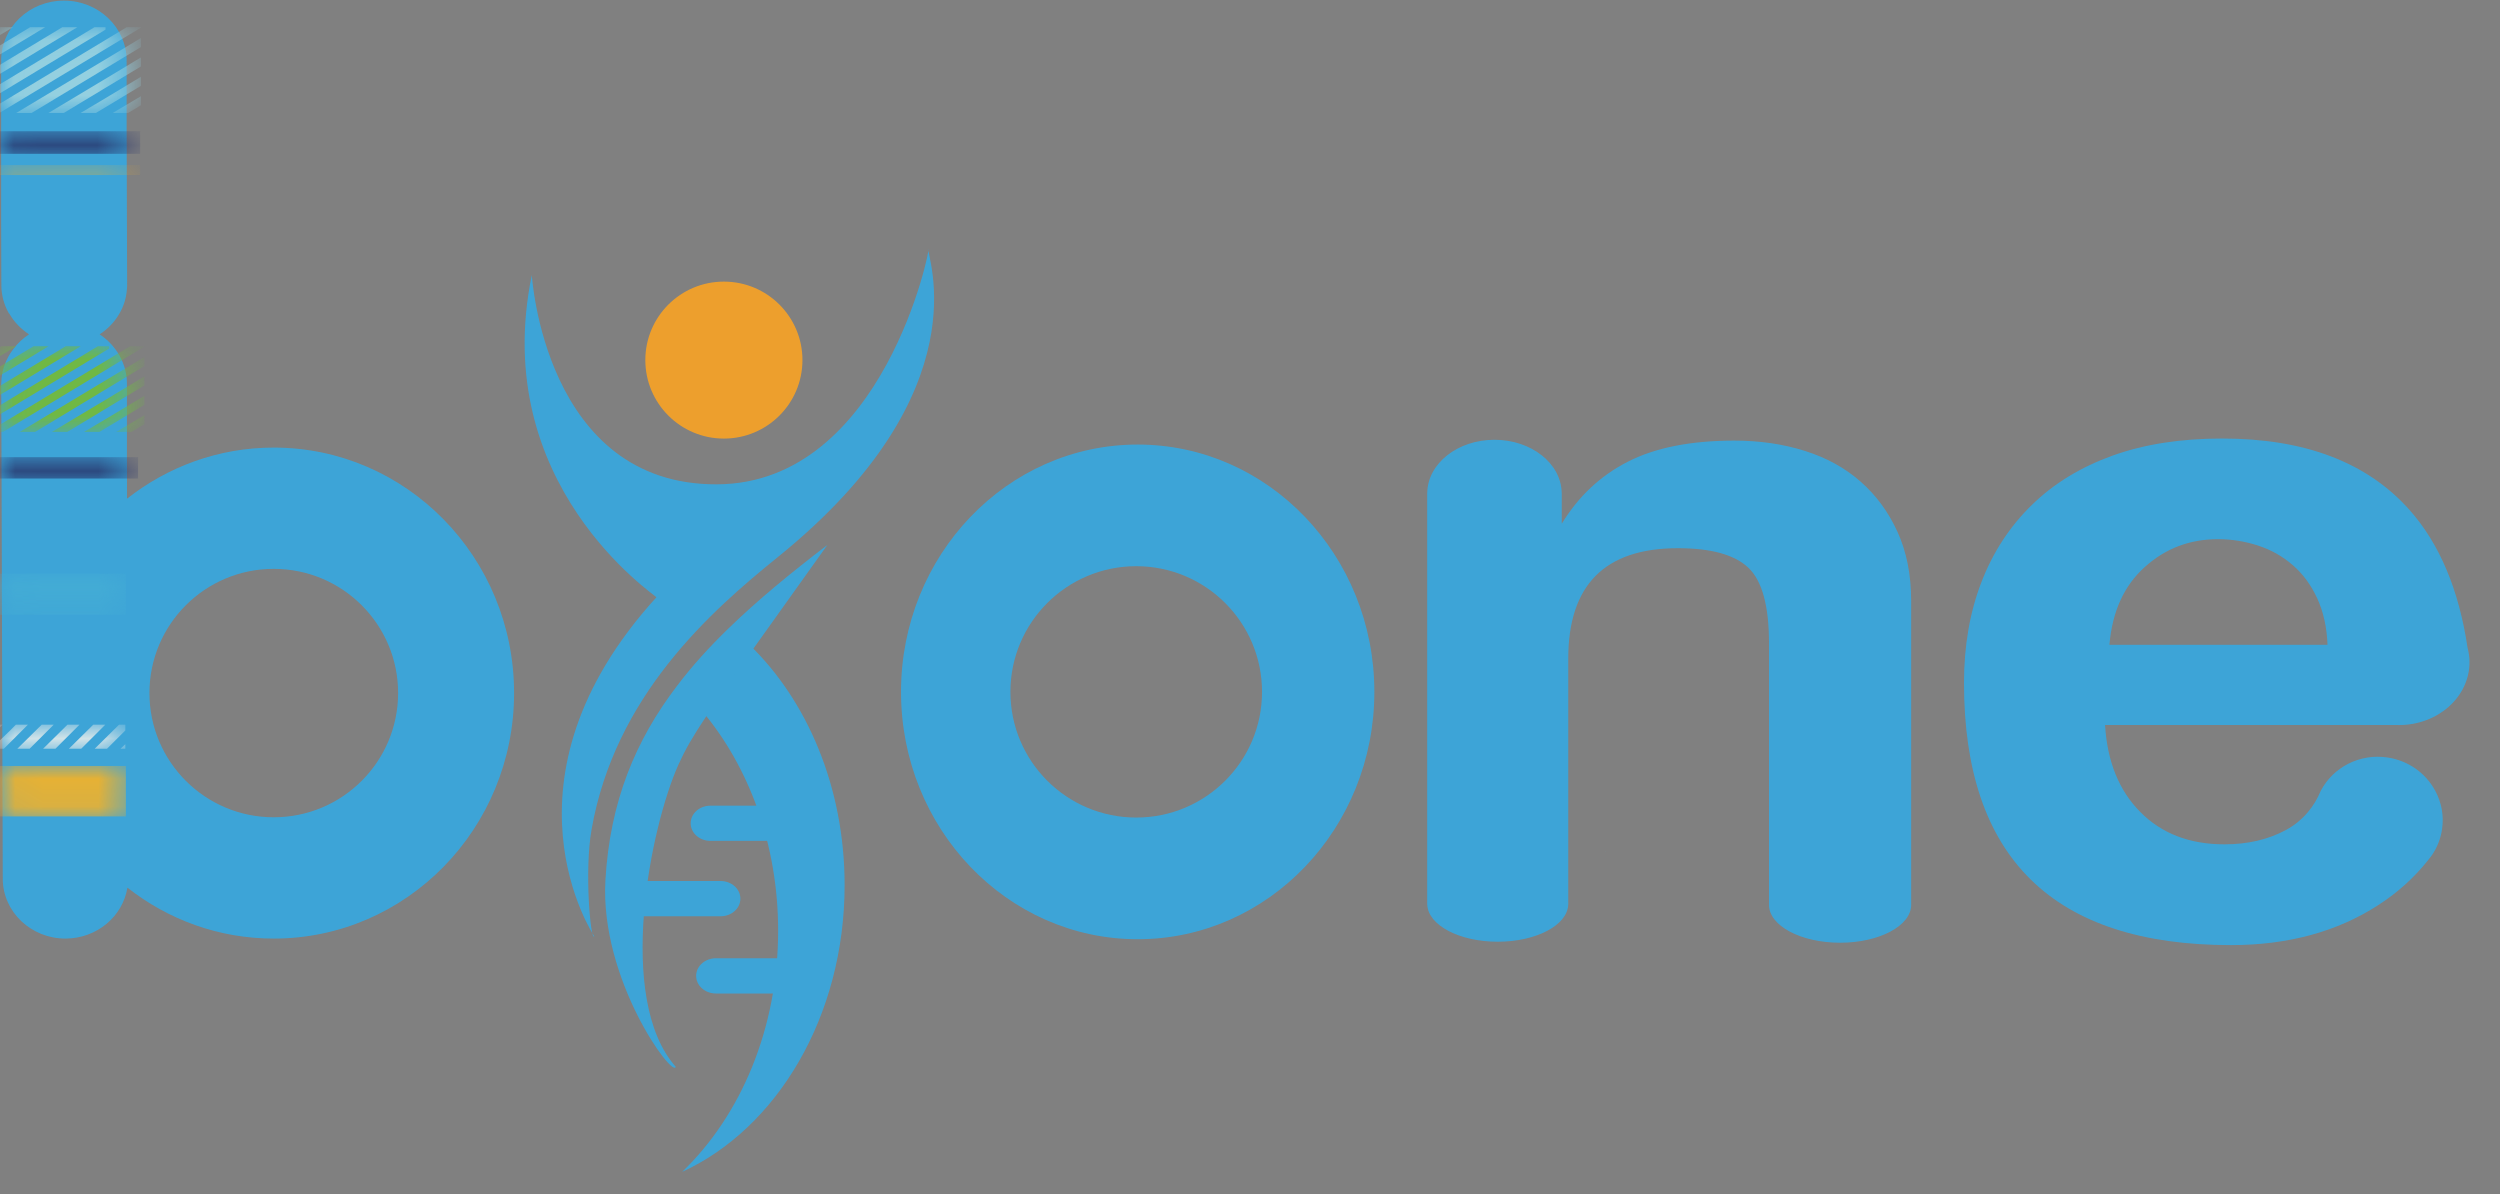<?xml version="1.0" encoding="UTF-8"?>
<svg width="90px" height="43px" viewBox="0 0 90 43" version="1.1" xmlns="http://www.w3.org/2000/svg" xmlns:xlink="http://www.w3.org/1999/xlink">
    <rect x="0" y="0" width="90" height="43" fill="#808080" stroke="none"/>
    <title>Group Copy 4@2x</title>
    <defs>
        <polygon id="path-1" points="0.02 0.035 4.484 0.035 4.484 1.514 0.024 1.514 0.02 0.035"></polygon>
        <polygon id="path-3" points="0.042 0.002 4.559 0.002 4.562 0.816 0.042 0.816 0.042 0.002"></polygon>
        <polygon id="path-5" points="0.04 0.038 4.484 0.038 4.484 1.854 0.046 1.854"></polygon>
        <polygon id="path-7" points="0.042 0.004 4.563 0.004 4.564 0.363 0.042 0.363"></polygon>
        <polygon id="path-9" points="0.007 0.001 4.523 0.001 4.523 0.072 4.524 0.77 0.01 0.77 0.007 0.001"></polygon>
        <path d="M0.562,0.026 L4.067,0.026 C4.094,0.059 4.121,0.093 4.146,0.127 C4.37,0.426 4.516,0.777 4.559,1.165 C4.566,1.236 4.57,1.31 4.57,1.385 L4.57,3.114 L0.051,3.114 C0.05,2.996 0.049,2.874 0.049,2.753 C0.049,2.415 0.046,2.081 0.046,1.826 C0.042,1.573 0.042,1.403 0.042,1.399 C0.042,1.374 0.042,1.349 0.046,1.325 C0.06,0.888 0.213,0.483 0.469,0.145 C0.499,0.104 0.53,0.065 0.562,0.026" id="path-11"></path>
        <path d="M0.562,0.026 L4.067,0.026 C4.094,0.059 4.121,0.093 4.146,0.127 C4.37,0.426 4.516,0.777 4.559,1.165 C4.566,1.236 4.57,1.31 4.57,1.385 L4.57,3.114 L0.051,3.114 C0.05,2.996 0.049,2.874 0.049,2.753 C0.049,2.415 0.046,2.081 0.046,1.826 C0.042,1.573 0.042,1.403 0.042,1.399 C0.042,1.374 0.042,1.349 0.046,1.325 C0.06,0.888 0.213,0.483 0.469,0.145 C0.499,0.104 0.53,0.065 0.562,0.026" id="path-13"></path>
        <path d="M0.562,0.026 L4.067,0.026 C4.094,0.059 4.121,0.093 4.146,0.127 C4.37,0.426 4.516,0.777 4.559,1.165 C4.566,1.236 4.57,1.31 4.57,1.385 L4.57,3.114 L0.051,3.114 C0.05,2.996 0.049,2.874 0.049,2.753 C0.049,2.415 0.046,2.081 0.046,1.826 C0.042,1.573 0.042,1.403 0.042,1.399 C0.042,1.374 0.042,1.349 0.046,1.325 C0.06,0.888 0.213,0.483 0.469,0.145 C0.499,0.104 0.53,0.065 0.562,0.026" id="path-15"></path>
        <path d="M0.562,0.026 L4.067,0.026 C4.094,0.059 4.121,0.093 4.146,0.127 C4.37,0.426 4.516,0.777 4.559,1.165 C4.566,1.236 4.57,1.31 4.57,1.385 L4.57,3.114 L0.051,3.114 C0.05,2.996 0.049,2.874 0.049,2.753 C0.049,2.415 0.046,2.081 0.046,1.826 C0.042,1.573 0.042,1.403 0.042,1.399 C0.042,1.374 0.042,1.349 0.046,1.325 C0.06,0.888 0.213,0.483 0.469,0.145 C0.499,0.104 0.53,0.065 0.562,0.026" id="path-17"></path>
        <path d="M0.562,0.026 L4.067,0.026 C4.094,0.059 4.121,0.093 4.146,0.127 C4.37,0.426 4.516,0.777 4.559,1.165 C4.566,1.236 4.57,1.31 4.57,1.385 L4.57,3.114 L0.051,3.114 C0.05,2.996 0.049,2.874 0.049,2.753 C0.049,2.415 0.046,2.081 0.046,1.826 C0.042,1.573 0.042,1.403 0.042,1.399 C0.042,1.374 0.042,1.349 0.046,1.325 C0.06,0.888 0.213,0.483 0.469,0.145 C0.499,0.104 0.53,0.065 0.562,0.026" id="path-19"></path>
        <path d="M0.562,0.026 L4.067,0.026 C4.094,0.059 4.121,0.093 4.146,0.127 C4.37,0.426 4.516,0.777 4.559,1.165 C4.566,1.236 4.57,1.31 4.57,1.385 L4.57,3.114 L0.051,3.114 C0.05,2.996 0.049,2.874 0.049,2.753 C0.049,2.415 0.046,2.081 0.046,1.826 C0.042,1.573 0.042,1.403 0.042,1.399 C0.042,1.374 0.042,1.349 0.046,1.325 C0.06,0.888 0.213,0.483 0.469,0.145 C0.499,0.104 0.53,0.065 0.562,0.026" id="path-21"></path>
        <path d="M0.562,0.026 L4.067,0.026 C4.094,0.059 4.121,0.093 4.146,0.127 C4.37,0.426 4.516,0.777 4.559,1.165 C4.566,1.236 4.57,1.31 4.57,1.385 L4.57,3.114 L0.051,3.114 C0.05,2.996 0.049,2.874 0.049,2.753 C0.049,2.415 0.046,2.081 0.046,1.826 C0.042,1.573 0.042,1.403 0.042,1.399 C0.042,1.374 0.042,1.349 0.046,1.325 C0.06,0.888 0.213,0.483 0.469,0.145 C0.499,0.104 0.53,0.065 0.562,0.026" id="path-23"></path>
        <path d="M0.562,0.026 L4.067,0.026 C4.094,0.059 4.121,0.093 4.146,0.127 C4.37,0.426 4.516,0.777 4.559,1.165 C4.566,1.236 4.57,1.31 4.57,1.385 L4.57,3.114 L0.051,3.114 C0.05,2.996 0.049,2.874 0.049,2.753 C0.049,2.415 0.046,2.081 0.046,1.826 C0.042,1.573 0.042,1.403 0.042,1.399 C0.042,1.374 0.042,1.349 0.046,1.325 C0.06,0.888 0.213,0.483 0.469,0.145 C0.499,0.104 0.53,0.065 0.562,0.026" id="path-25"></path>
        <path d="M0.562,0.026 L4.067,0.026 C4.094,0.059 4.121,0.093 4.146,0.127 C4.37,0.426 4.516,0.777 4.559,1.165 C4.566,1.236 4.57,1.31 4.57,1.385 L4.57,3.114 L0.051,3.114 C0.05,2.996 0.049,2.874 0.049,2.753 C0.049,2.415 0.046,2.081 0.046,1.826 C0.042,1.573 0.042,1.403 0.042,1.399 C0.042,1.374 0.042,1.349 0.046,1.325 C0.06,0.888 0.213,0.483 0.469,0.145 C0.499,0.104 0.53,0.065 0.562,0.026" id="path-27"></path>
        <path d="M0.423,0.045 L4.177,0.045 C4.418,0.389 4.559,0.802 4.559,1.247 C4.559,1.264 4.555,1.282 4.555,1.3 L4.559,1.3 L4.559,3.133 L0.042,3.133 L0.042,1.3 L0.046,1.3 C0.042,1.282 0.042,1.264 0.042,1.247 C0.042,0.802 0.183,0.389 0.423,0.045" id="path-29"></path>
        <path d="M0.423,0.045 L4.177,0.045 C4.418,0.389 4.559,0.802 4.559,1.247 C4.559,1.264 4.555,1.282 4.555,1.3 L4.559,1.3 L4.559,3.133 L0.042,3.133 L0.042,1.3 L0.046,1.3 C0.042,1.282 0.042,1.264 0.042,1.247 C0.042,0.802 0.183,0.389 0.423,0.045" id="path-31"></path>
        <path d="M0.423,0.045 L4.177,0.045 C4.418,0.389 4.559,0.802 4.559,1.247 C4.559,1.264 4.555,1.282 4.555,1.3 L4.559,1.3 L4.559,3.133 L0.042,3.133 L0.042,1.3 L0.046,1.3 C0.042,1.282 0.042,1.264 0.042,1.247 C0.042,0.802 0.183,0.389 0.423,0.045" id="path-33"></path>
        <path d="M0.423,0.045 L4.177,0.045 C4.418,0.389 4.559,0.802 4.559,1.247 C4.559,1.264 4.555,1.282 4.555,1.3 L4.559,1.3 L4.559,3.133 L0.042,3.133 L0.042,1.3 L0.046,1.3 C0.042,1.282 0.042,1.264 0.042,1.247 C0.042,0.802 0.183,0.389 0.423,0.045" id="path-35"></path>
        <path d="M0.423,0.045 L4.177,0.045 C4.418,0.389 4.559,0.802 4.559,1.247 C4.559,1.264 4.555,1.282 4.555,1.3 L4.559,1.3 L4.559,3.133 L0.042,3.133 L0.042,1.3 L0.046,1.3 C0.042,1.282 0.042,1.264 0.042,1.247 C0.042,0.802 0.183,0.389 0.423,0.045" id="path-37"></path>
        <path d="M0.423,0.045 L4.177,0.045 C4.418,0.389 4.559,0.802 4.559,1.247 C4.559,1.264 4.555,1.282 4.555,1.3 L4.559,1.3 L4.559,3.133 L0.042,3.133 L0.042,1.3 L0.046,1.3 C0.042,1.282 0.042,1.264 0.042,1.247 C0.042,0.802 0.183,0.389 0.423,0.045" id="path-39"></path>
        <path d="M0.423,0.045 L4.177,0.045 C4.418,0.389 4.559,0.802 4.559,1.247 C4.559,1.264 4.555,1.282 4.555,1.3 L4.559,1.3 L4.559,3.133 L0.042,3.133 L0.042,1.3 L0.046,1.3 C0.042,1.282 0.042,1.264 0.042,1.247 C0.042,0.802 0.183,0.389 0.423,0.045" id="path-41"></path>
        <path d="M0.423,0.045 L4.177,0.045 C4.418,0.389 4.559,0.802 4.559,1.247 C4.559,1.264 4.555,1.282 4.555,1.3 L4.559,1.3 L4.559,3.133 L0.042,3.133 L0.042,1.3 L0.046,1.3 C0.042,1.282 0.042,1.264 0.042,1.247 C0.042,0.802 0.183,0.389 0.423,0.045" id="path-43"></path>
        <path d="M0.423,0.045 L4.177,0.045 C4.418,0.389 4.559,0.802 4.559,1.247 C4.559,1.264 4.555,1.282 4.555,1.3 L4.559,1.3 L4.559,3.133 L0.042,3.133 L0.042,1.3 L0.046,1.3 C0.042,1.282 0.042,1.264 0.042,1.247 C0.042,0.802 0.183,0.389 0.423,0.045" id="path-45"></path>
        <polyline id="path-47" points="0.036 0.001 4.465 0.001 4.465 0.867 0.039 0.867 0.036 0.001"></polyline>
        <polyline id="path-49" points="0.036 0.001 4.465 0.001 4.465 0.867 0.039 0.867 0.036 0.001"></polyline>
        <polyline id="path-51" points="0.036 0.001 4.465 0.001 4.465 0.867 0.039 0.867 0.036 0.001"></polyline>
        <polyline id="path-53" points="0.036 0.001 4.465 0.001 4.465 0.867 0.039 0.867 0.036 0.001"></polyline>
        <polyline id="path-55" points="0.036 0.001 4.465 0.001 4.465 0.867 0.039 0.867 0.036 0.001"></polyline>
        <polyline id="path-57" points="0.036 0.001 4.465 0.001 4.465 0.867 0.039 0.867 0.036 0.001"></polyline>
        <polyline id="path-59" points="0.036 0.001 4.465 0.001 4.465 0.867 0.039 0.867 0.036 0.001"></polyline>
    </defs>
    <g id="Page-3" stroke="none" stroke-width="1" fill="none" fill-rule="evenodd">
        <g id="Bione-HP-July-HP-02" transform="translate(-165, -15)">
            <g id="Group-Copy-3" transform="translate(165, 15)">
                <g id="Group-27" transform="translate(14.601, 8.93)">
                    <path d="M26.303,20.502 C23.802,20.502 21.774,18.476 21.774,15.978 C21.774,13.479 23.802,11.453 26.303,11.453 C28.804,11.453 30.832,13.479 30.832,15.978 C30.832,18.476 28.804,20.502 26.303,20.502 M26.356,7.074 C21.651,7.074 17.836,11.06 17.836,15.978 C17.836,20.895 21.651,24.882 26.356,24.882 C31.061,24.882 34.876,20.895 34.876,15.978 C34.876,11.06 31.061,7.074 26.356,7.074" id="Fill-1" fill="#3DA4D7"></path>
                    <path d="M38.121,21.751 L38.129,21.751 C38.127,21.725 38.121,21.7 38.121,21.674 L38.121,21.751 Z" id="Fill-3" fill="#5AC2DE"></path>
                    <path d="M43.203,21.74 L43.203,21.706 C43.202,21.717 43.2,21.728 43.199,21.74 L43.203,21.74 Z" id="Fill-5" fill="#5AC2DE"></path>
                    <path d="M53.712,10.224 C53.387,9.508 52.944,8.904 52.384,8.411 C51.824,7.917 51.154,7.548 50.372,7.302 C49.591,7.055 48.745,6.932 47.833,6.932 C46.271,6.932 44.994,7.184 44.005,7.689 C43.015,8.194 42.221,8.939 41.622,9.924 L41.622,8.811 L41.62,8.811 C41.602,7.754 40.526,6.902 39.2,6.902 C37.874,6.902 36.797,7.754 36.78,8.811 L36.778,8.811 L36.778,23.609 C36.778,23.621 36.781,23.633 36.781,23.645 C36.818,24.381 37.938,24.972 39.318,24.972 C40.698,24.972 41.819,24.381 41.855,23.645 C41.855,23.64 41.856,23.635 41.856,23.63 C41.857,23.623 41.858,23.616 41.858,23.609 C41.858,23.602 41.857,23.596 41.856,23.588 L41.856,14.783 C41.856,12.131 43.171,10.805 45.802,10.805 C46.999,10.805 47.846,11.04 48.341,11.509 C48.835,11.979 49.083,12.882 49.083,14.22 L49.083,23.645 C49.083,24.398 50.229,25.008 51.642,25.008 C53.055,25.008 54.201,24.398 54.201,23.645 L54.201,12.706 C54.201,11.767 54.038,10.94 53.712,10.224" id="Fill-7" fill="#3DA4D7"></path>
                    <path d="M61.338,14.282 C61.441,13.085 61.864,12.154 62.608,11.486 C63.351,10.814 64.229,10.48 65.247,10.48 C65.741,10.48 66.221,10.559 66.69,10.711 C67.16,10.864 67.576,11.099 67.939,11.415 C68.305,11.731 68.596,12.129 68.82,12.612 C69.041,13.092 69.165,13.65 69.19,14.282 L61.338,14.282 Z M74.301,14.9 C74.301,14.9 74.301,14.899 74.301,14.899 C74.3,14.727 74.276,14.562 74.234,14.401 C74.234,14.399 74.233,14.397 74.233,14.396 C73.92,12.3 73.223,10.644 72.139,9.425 C70.617,7.713 68.369,6.857 65.399,6.857 C63.916,6.857 62.6,7.059 61.455,7.471 C60.31,7.883 59.339,8.473 58.546,9.248 C57.75,10.022 57.145,10.949 56.729,12.03 C56.313,13.11 56.103,14.317 56.103,15.657 C56.103,21.946 59.307,25.094 65.712,25.094 C67.771,25.094 69.542,24.611 71.025,23.648 C71.719,23.2 72.316,22.66 72.814,22.031 C72.857,21.981 72.896,21.928 72.935,21.875 C73.127,21.601 73.259,21.281 73.312,20.93 C73.387,20.429 73.291,19.945 73.063,19.53 C72.729,18.912 72.11,18.453 71.353,18.34 C70.343,18.187 69.393,18.695 68.952,19.53 L68.937,19.559 C68.729,20.068 68.323,20.613 67.686,20.954 C67.049,21.296 66.313,21.466 65.478,21.466 C64.229,21.466 63.219,21.079 62.451,20.304 C61.683,19.53 61.26,18.485 61.181,17.171 L71.722,17.171 C71.735,17.171 71.748,17.172 71.762,17.172 C73.166,17.172 74.301,16.156 74.301,14.909 L74.301,14.902 L74.301,14.902 L74.301,14.9 Z" id="Fill-9" fill="#3DA4D7"></path>
                    <path d="M14.287,4.033 C14.287,5.594 13.021,6.859 11.459,6.859 C9.897,6.859 8.631,5.594 8.631,4.033 C8.631,2.473 9.897,1.208 11.459,1.208 C13.021,1.208 14.287,2.473 14.287,4.033" id="Fill-11" fill="#ED9F2D"></path>
                    <path d="M4.545,0.971 C4.545,0.971 4.994,8.539 11.213,8.506 C17.224,8.475 18.921,-0.12 18.822,0.046 C18.723,0.211 20.836,5.115 13.404,11.122 C10.971,13.087 7.537,16.121 6.694,20.94 C6.433,22.428 6.66,24.955 6.793,24.777 C6.793,24.777 3.021,19.173 9.03,12.572 C8.98,12.484 2.984,8.504 4.545,0.971" id="Fill-13" fill="#3DA4D7"></path>
                    <path d="M15.805,22.933 C15.805,27.658 13.373,31.691 9.955,33.258 C12.06,31.24 13.412,28.102 13.412,24.578 C13.412,21.476 12.363,18.669 10.677,16.669 C11.061,16.093 11.587,15.344 12.356,14.26 C14.457,16.278 15.805,19.412 15.805,22.933" id="Fill-15" fill="#3DA4D7"></path>
                    <path d="M11.632,13.686 C10.938,14.357 10.316,15.043 9.772,15.761 C8.271,17.729 7.357,19.932 7.194,22.76 C6.991,26.331 9.626,29.901 9.726,29.475 C7.556,27.031 8.815,20.831 9.825,18.592 C10.06,18.07 10.32,17.612 10.832,16.844 C11.216,16.269 11.742,15.519 12.51,14.436 C13.193,13.48 14.061,12.268 15.185,10.687 C13.862,11.7 12.67,12.677 11.632,13.686" id="Fill-17" fill="#3DA4D7"></path>
                    <path d="M10.975,20.074 C10.582,20.074 10.263,20.358 10.263,20.708 C10.263,21.058 10.582,21.342 10.975,21.342 L14.077,21.342 L14.077,20.074 L10.975,20.074 Z" id="Fill-19" fill="#3DA4D7"></path>
                    <path d="M11.172,25.567 C10.779,25.567 10.46,25.851 10.46,26.202 C10.46,26.552 10.779,26.836 11.172,26.836 L14.275,26.836 L14.275,25.567 L11.172,25.567 Z" id="Fill-21" fill="#3DA4D7"></path>
                    <path d="M11.341,24.056 C11.734,24.056 12.053,23.772 12.053,23.422 C12.053,23.071 11.734,22.787 11.341,22.787 L8.239,22.787 L8.239,24.056 L11.341,24.056 Z" id="Fill-23" fill="#3DA4D7"></path>
                    <polygon id="Fill-25" fill="#424FF4" points="0.025 0.07 0.199 0.07 0.372 0.07 0.199 0.07"></polygon>
                </g>
                <g id="Group-124">
                    <g id="Group-30" fill="#3DA4D7">
                        <path d="M9.854,29.422 C7.383,29.422 5.38,27.418 5.38,24.949 C5.38,22.48 7.383,20.479 9.854,20.479 C12.326,20.479 14.332,22.48 14.332,24.949 C14.332,27.418 12.326,29.422 9.854,29.422 M9.854,16.113 C7.866,16.113 6.035,16.802 4.573,17.953 L4.569,16.529 L4.569,13.821 C4.569,13.747 4.566,13.672 4.559,13.601 C4.516,13.214 4.37,12.862 4.146,12.564 C3.994,12.358 3.804,12.179 3.588,12.036 C3.882,11.843 4.128,11.589 4.299,11.288 C4.456,11.022 4.548,10.723 4.569,10.403 C4.577,10.354 4.577,10.3 4.577,10.25 C4.577,10.233 4.573,10.215 4.573,10.201 L4.577,10.201 L4.569,7.998 L4.559,4.697 L4.559,2.235 L4.555,2.235 C4.555,2.217 4.559,2.2 4.559,2.182 C4.559,0.988 3.545,0.022 2.301,0.022 C1.052,0.022 0.042,0.988 0.042,2.182 C0.042,2.2 0.042,2.217 0.046,2.235 L0.042,2.235 L0.042,8.009 L0.049,10.208 L0.053,10.208 C0.053,10.226 0.049,10.243 0.049,10.261 C0.049,10.634 0.149,10.982 0.323,11.288 L0.334,11.288 C0.505,11.589 0.751,11.843 1.044,12.036 C0.82,12.183 0.624,12.368 0.469,12.581 C0.213,12.919 0.06,13.324 0.046,13.761 C0.042,13.786 0.042,13.811 0.042,13.835 C0.042,13.839 0.042,14.01 0.046,14.262 C0.046,14.518 0.049,14.852 0.049,15.189 C0.049,15.523 0.053,15.861 0.053,16.109 L0.099,31.582 L0.103,31.582 C0.103,31.6 0.099,31.618 0.099,31.636 C0.103,32.829 1.12,33.792 2.365,33.789 C3.492,33.782 4.42,32.989 4.587,31.955 C6.045,33.103 7.873,33.789 9.854,33.789 C14.634,33.789 18.507,29.831 18.507,24.949 C18.507,20.071 14.634,16.113 9.854,16.113" id="Fill-28"></path>
                    </g>
                    <g id="Group-33" transform="translate(0.047, 20.618)">
                        <mask id="mask-2" fill="white">
                            <use xlink:href="#path-1"></use>
                        </mask>
                        <g id="Clip-32"></g>
                        <polygon id="Fill-31" fill="#43ACD5" mask="url(#mask-2)" points="-0.842 1.514 4.484 1.514 4.484 0.035 -0.842 0.035"></polygon>
                    </g>
                    <g id="Group-36" transform="translate(0, 4.722)">
                        <mask id="mask-4" fill="white">
                            <use xlink:href="#path-3"></use>
                        </mask>
                        <g id="Clip-35"></g>
                        <polygon id="Fill-34" fill="#28336A" mask="url(#mask-4)" points="-0.281 0.816 5.045 0.816 5.045 0.002 -0.281 0.002"></polygon>
                    </g>
                    <g id="Group-39" transform="translate(0.047, 27.537)">
                        <mask id="mask-6" fill="white">
                            <use xlink:href="#path-5"></use>
                        </mask>
                        <g id="Clip-38"></g>
                        <polygon id="Fill-37" fill="#F2B229" mask="url(#mask-6)" points="-0.842 1.854 4.484 1.854 4.484 0.038 -0.842 0.038"></polygon>
                    </g>
                    <g id="Group-42" transform="translate(0, 5.938)">
                        <mask id="mask-8" fill="white">
                            <use xlink:href="#path-7"></use>
                        </mask>
                        <g id="Clip-41"></g>
                        <polygon id="Fill-40" fill="#F2B229" mask="url(#mask-8)" points="-0.281 0.363 5.045 0.363 5.045 0.004 -0.281 0.004"></polygon>
                    </g>
                    <g id="Group-45" transform="translate(0.047, 16.457)">
                        <mask id="mask-10" fill="white">
                            <use xlink:href="#path-9"></use>
                        </mask>
                        <g id="Clip-44"></g>
                        <polygon id="Fill-43" fill="#28336A" mask="url(#mask-10)" points="-0.404 0.77 4.922 0.77 4.922 0.001 -0.404 0.001"></polygon>
                    </g>
                    <g id="Group-73" transform="translate(0, 12.436)">
                        <g id="Group-48">
                            <mask id="mask-12" fill="white">
                                <use xlink:href="#path-11"></use>
                            </mask>
                            <g id="Clip-47"></g>
                            <polyline id="Fill-46" fill="#70B844" mask="url(#mask-12)" points="3.927 0.484 -0.436 3.114 0.105 3.114 3.927 0.81 5.2 0.042 5.2 0.026 4.686 0.026"></polyline>
                        </g>
                        <g id="Group-51">
                            <mask id="mask-14" fill="white">
                                <use xlink:href="#path-13"></use>
                            </mask>
                            <g id="Clip-50"></g>
                            <polyline id="Fill-49" fill="#70B844" mask="url(#mask-14)" points="4.737 3.114 5.201 2.835 5.201 2.509 4.184 3.114"></polyline>
                        </g>
                        <g id="Group-54">
                            <mask id="mask-16" fill="white">
                                <use xlink:href="#path-15"></use>
                            </mask>
                            <g id="Clip-53"></g>
                            <polyline id="Fill-52" fill="#70B844" mask="url(#mask-16)" points="2.369 0.026 -0.436 1.718 -0.436 2.044 2.91 0.026"></polyline>
                        </g>
                        <g id="Group-57">
                            <mask id="mask-18" fill="white">
                                <use xlink:href="#path-17"></use>
                            </mask>
                            <g id="Clip-56"></g>
                            <polyline id="Fill-55" fill="#70B844" mask="url(#mask-18)" points="3.927 0.026 3.528 0.026 -0.436 2.416 -0.436 2.742 3.927 0.112"></polyline>
                        </g>
                        <g id="Group-60">
                            <mask id="mask-20" fill="white">
                                <use xlink:href="#path-19"></use>
                            </mask>
                            <g id="Clip-59"></g>
                            <polyline id="Fill-58" fill="#70B844" mask="url(#mask-20)" points="0.709 3.114 1.263 3.114 3.926 1.508 5.201 0.74 5.201 0.414 3.926 1.182"></polyline>
                        </g>
                        <g id="Group-63">
                            <mask id="mask-22" fill="white">
                                <use xlink:href="#path-21"></use>
                            </mask>
                            <g id="Clip-62"></g>
                            <polyline id="Fill-61" fill="#70B844" mask="url(#mask-22)" points="1.868 3.114 2.421 3.114 3.927 2.206 5.2 1.438 5.2 1.113 3.927 1.881"></polyline>
                        </g>
                        <g id="Group-66">
                            <mask id="mask-24" fill="white">
                                <use xlink:href="#path-23"></use>
                            </mask>
                            <g id="Clip-65"></g>
                            <polyline id="Fill-64" fill="#70B844" mask="url(#mask-24)" points="3.026 3.114 3.579 3.114 3.926 2.905 5.201 2.137 5.201 1.811 3.926 2.579"></polyline>
                        </g>
                        <g id="Group-69">
                            <mask id="mask-26" fill="white">
                                <use xlink:href="#path-25"></use>
                            </mask>
                            <g id="Clip-68"></g>
                            <polyline id="Fill-67" fill="#70B844" mask="url(#mask-26)" points="0.053 0.026 -0.436 0.321 -0.436 0.647 0.594 0.026"></polyline>
                        </g>
                        <g id="Group-72">
                            <mask id="mask-28" fill="white">
                                <use xlink:href="#path-27"></use>
                            </mask>
                            <g id="Clip-71"></g>
                            <polyline id="Fill-70" fill="#70B844" mask="url(#mask-28)" points="1.211 0.026 -0.436 1.019 -0.436 1.345 1.752 0.026"></polyline>
                        </g>
                    </g>
                    <g id="Group-101" transform="translate(0, 0.935)">
                        <g id="Group-76">
                            <mask id="mask-30" fill="white">
                                <use xlink:href="#path-29"></use>
                            </mask>
                            <g id="Clip-75"></g>
                            <polyline id="Fill-74" fill="#94D0E0" mask="url(#mask-30)" points="3.799 0.503 -0.563 3.133 -0.023 3.133 3.799 0.829 5.073 0.061 5.073 0.045 4.559 0.045"></polyline>
                        </g>
                        <g id="Group-79">
                            <mask id="mask-32" fill="white">
                                <use xlink:href="#path-31"></use>
                            </mask>
                            <g id="Clip-78"></g>
                            <polyline id="Fill-77" fill="#94D0E0" mask="url(#mask-32)" points="4.61 3.133 5.073 2.854 5.073 2.528 4.057 3.133"></polyline>
                        </g>
                        <g id="Group-82">
                            <mask id="mask-34" fill="white">
                                <use xlink:href="#path-33"></use>
                            </mask>
                            <g id="Clip-81"></g>
                            <polyline id="Fill-80" fill="#94D0E0" mask="url(#mask-34)" points="2.242 0.045 -0.563 1.737 -0.563 2.063 2.783 0.045"></polyline>
                        </g>
                        <g id="Group-85">
                            <mask id="mask-36" fill="white">
                                <use xlink:href="#path-35"></use>
                            </mask>
                            <g id="Clip-84"></g>
                            <polyline id="Fill-83" fill="#94D0E0" mask="url(#mask-36)" points="3.799 0.045 3.4 0.045 -0.563 2.435 -0.563 2.761 3.799 0.131"></polyline>
                        </g>
                        <g id="Group-88">
                            <mask id="mask-38" fill="white">
                                <use xlink:href="#path-37"></use>
                            </mask>
                            <g id="Clip-87"></g>
                            <polyline id="Fill-86" fill="#94D0E0" mask="url(#mask-38)" points="0.582 3.133 1.136 3.133 3.799 1.527 5.073 0.759 5.073 0.433 3.799 1.201"></polyline>
                        </g>
                        <g id="Group-91">
                            <mask id="mask-40" fill="white">
                                <use xlink:href="#path-39"></use>
                            </mask>
                            <g id="Clip-90"></g>
                            <polyline id="Fill-89" fill="#94D0E0" mask="url(#mask-40)" points="1.74 3.133 2.294 3.133 3.799 2.226 5.073 1.457 5.073 1.132 3.799 1.9"></polyline>
                        </g>
                        <g id="Group-94">
                            <mask id="mask-42" fill="white">
                                <use xlink:href="#path-41"></use>
                            </mask>
                            <g id="Clip-93"></g>
                            <polyline id="Fill-92" fill="#94D0E0" mask="url(#mask-42)" points="2.899 3.133 3.452 3.133 3.799 2.924 5.073 2.156 5.073 1.83 3.799 2.598"></polyline>
                        </g>
                        <g id="Group-97">
                            <mask id="mask-44" fill="white">
                                <use xlink:href="#path-43"></use>
                            </mask>
                            <g id="Clip-96"></g>
                            <polyline id="Fill-95" fill="#94D0E0" mask="url(#mask-44)" points="-0.074 0.045 -0.563 0.34 -0.563 0.666 0.466 0.045"></polyline>
                        </g>
                        <g id="Group-100">
                            <mask id="mask-46" fill="white">
                                <use xlink:href="#path-45"></use>
                            </mask>
                            <g id="Clip-99"></g>
                            <polyline id="Fill-98" fill="#94D0E0" mask="url(#mask-46)" points="1.084 0.045 -0.563 1.039 -0.563 1.364 1.625 0.045"></polyline>
                        </g>
                    </g>
                    <g id="Group-123" transform="translate(0.047, 26.088)">
                        <g id="Group-104">
                            <mask id="mask-48" fill="white">
                                <use xlink:href="#path-47"></use>
                            </mask>
                            <g id="Clip-103"></g>
                            <polyline id="Fill-102" fill="#E8EDEB" mask="url(#mask-48)" points="1.019 0.867 1.886 0.001 1.453 0.001 0.576 0.867"></polyline>
                        </g>
                        <g id="Group-107">
                            <mask id="mask-50" fill="white">
                                <use xlink:href="#path-49"></use>
                            </mask>
                            <g id="Clip-106"></g>
                            <polyline id="Fill-105" fill="#E8EDEB" mask="url(#mask-50)" points="1.948 0.867 2.814 0.001 2.381 0.001 1.504 0.867"></polyline>
                        </g>
                        <g id="Group-110">
                            <mask id="mask-52" fill="white">
                                <use xlink:href="#path-51"></use>
                            </mask>
                            <g id="Clip-109"></g>
                            <polyline id="Fill-108" fill="#E8EDEB" mask="url(#mask-52)" points="2.876 0.867 3.743 0.001 3.309 0.001 2.433 0.867"></polyline>
                        </g>
                        <g id="Group-113">
                            <mask id="mask-54" fill="white">
                                <use xlink:href="#path-53"></use>
                            </mask>
                            <g id="Clip-112"></g>
                            <polyline id="Fill-111" fill="#E8EDEB" mask="url(#mask-54)" points="4.238 0.001 3.361 0.867 3.805 0.867 4.465 0.207 4.465 0.001"></polyline>
                        </g>
                        <g id="Group-116">
                            <mask id="mask-56" fill="white">
                                <use xlink:href="#path-55"></use>
                            </mask>
                            <g id="Clip-115"></g>
                            <polyline id="Fill-114" fill="#E8EDEB" mask="url(#mask-56)" points="4.465 0.867 4.465 0.702 4.29 0.867"></polyline>
                        </g>
                        <g id="Group-119">
                            <mask id="mask-58" fill="white">
                                <use xlink:href="#path-57"></use>
                            </mask>
                            <g id="Clip-118"></g>
                            <polyline id="Fill-117" fill="#E8EDEB" mask="url(#mask-58)" points="-0.053 0.001 -0.053 0.101 0.047 0.001"></polyline>
                        </g>
                        <g id="Group-122">
                            <mask id="mask-60" fill="white">
                                <use xlink:href="#path-59"></use>
                            </mask>
                            <g id="Clip-121"></g>
                            <polyline id="Fill-120" fill="#E8EDEB" mask="url(#mask-60)" points="0.308 0.651 0.957 0.001 0.524 0.001 0.308 0.218 -0.054 0.568 -0.054 0.867 0.091 0.867"></polyline>
                        </g>
                    </g>
                </g>
            </g>
        </g>
    </g>
</svg>